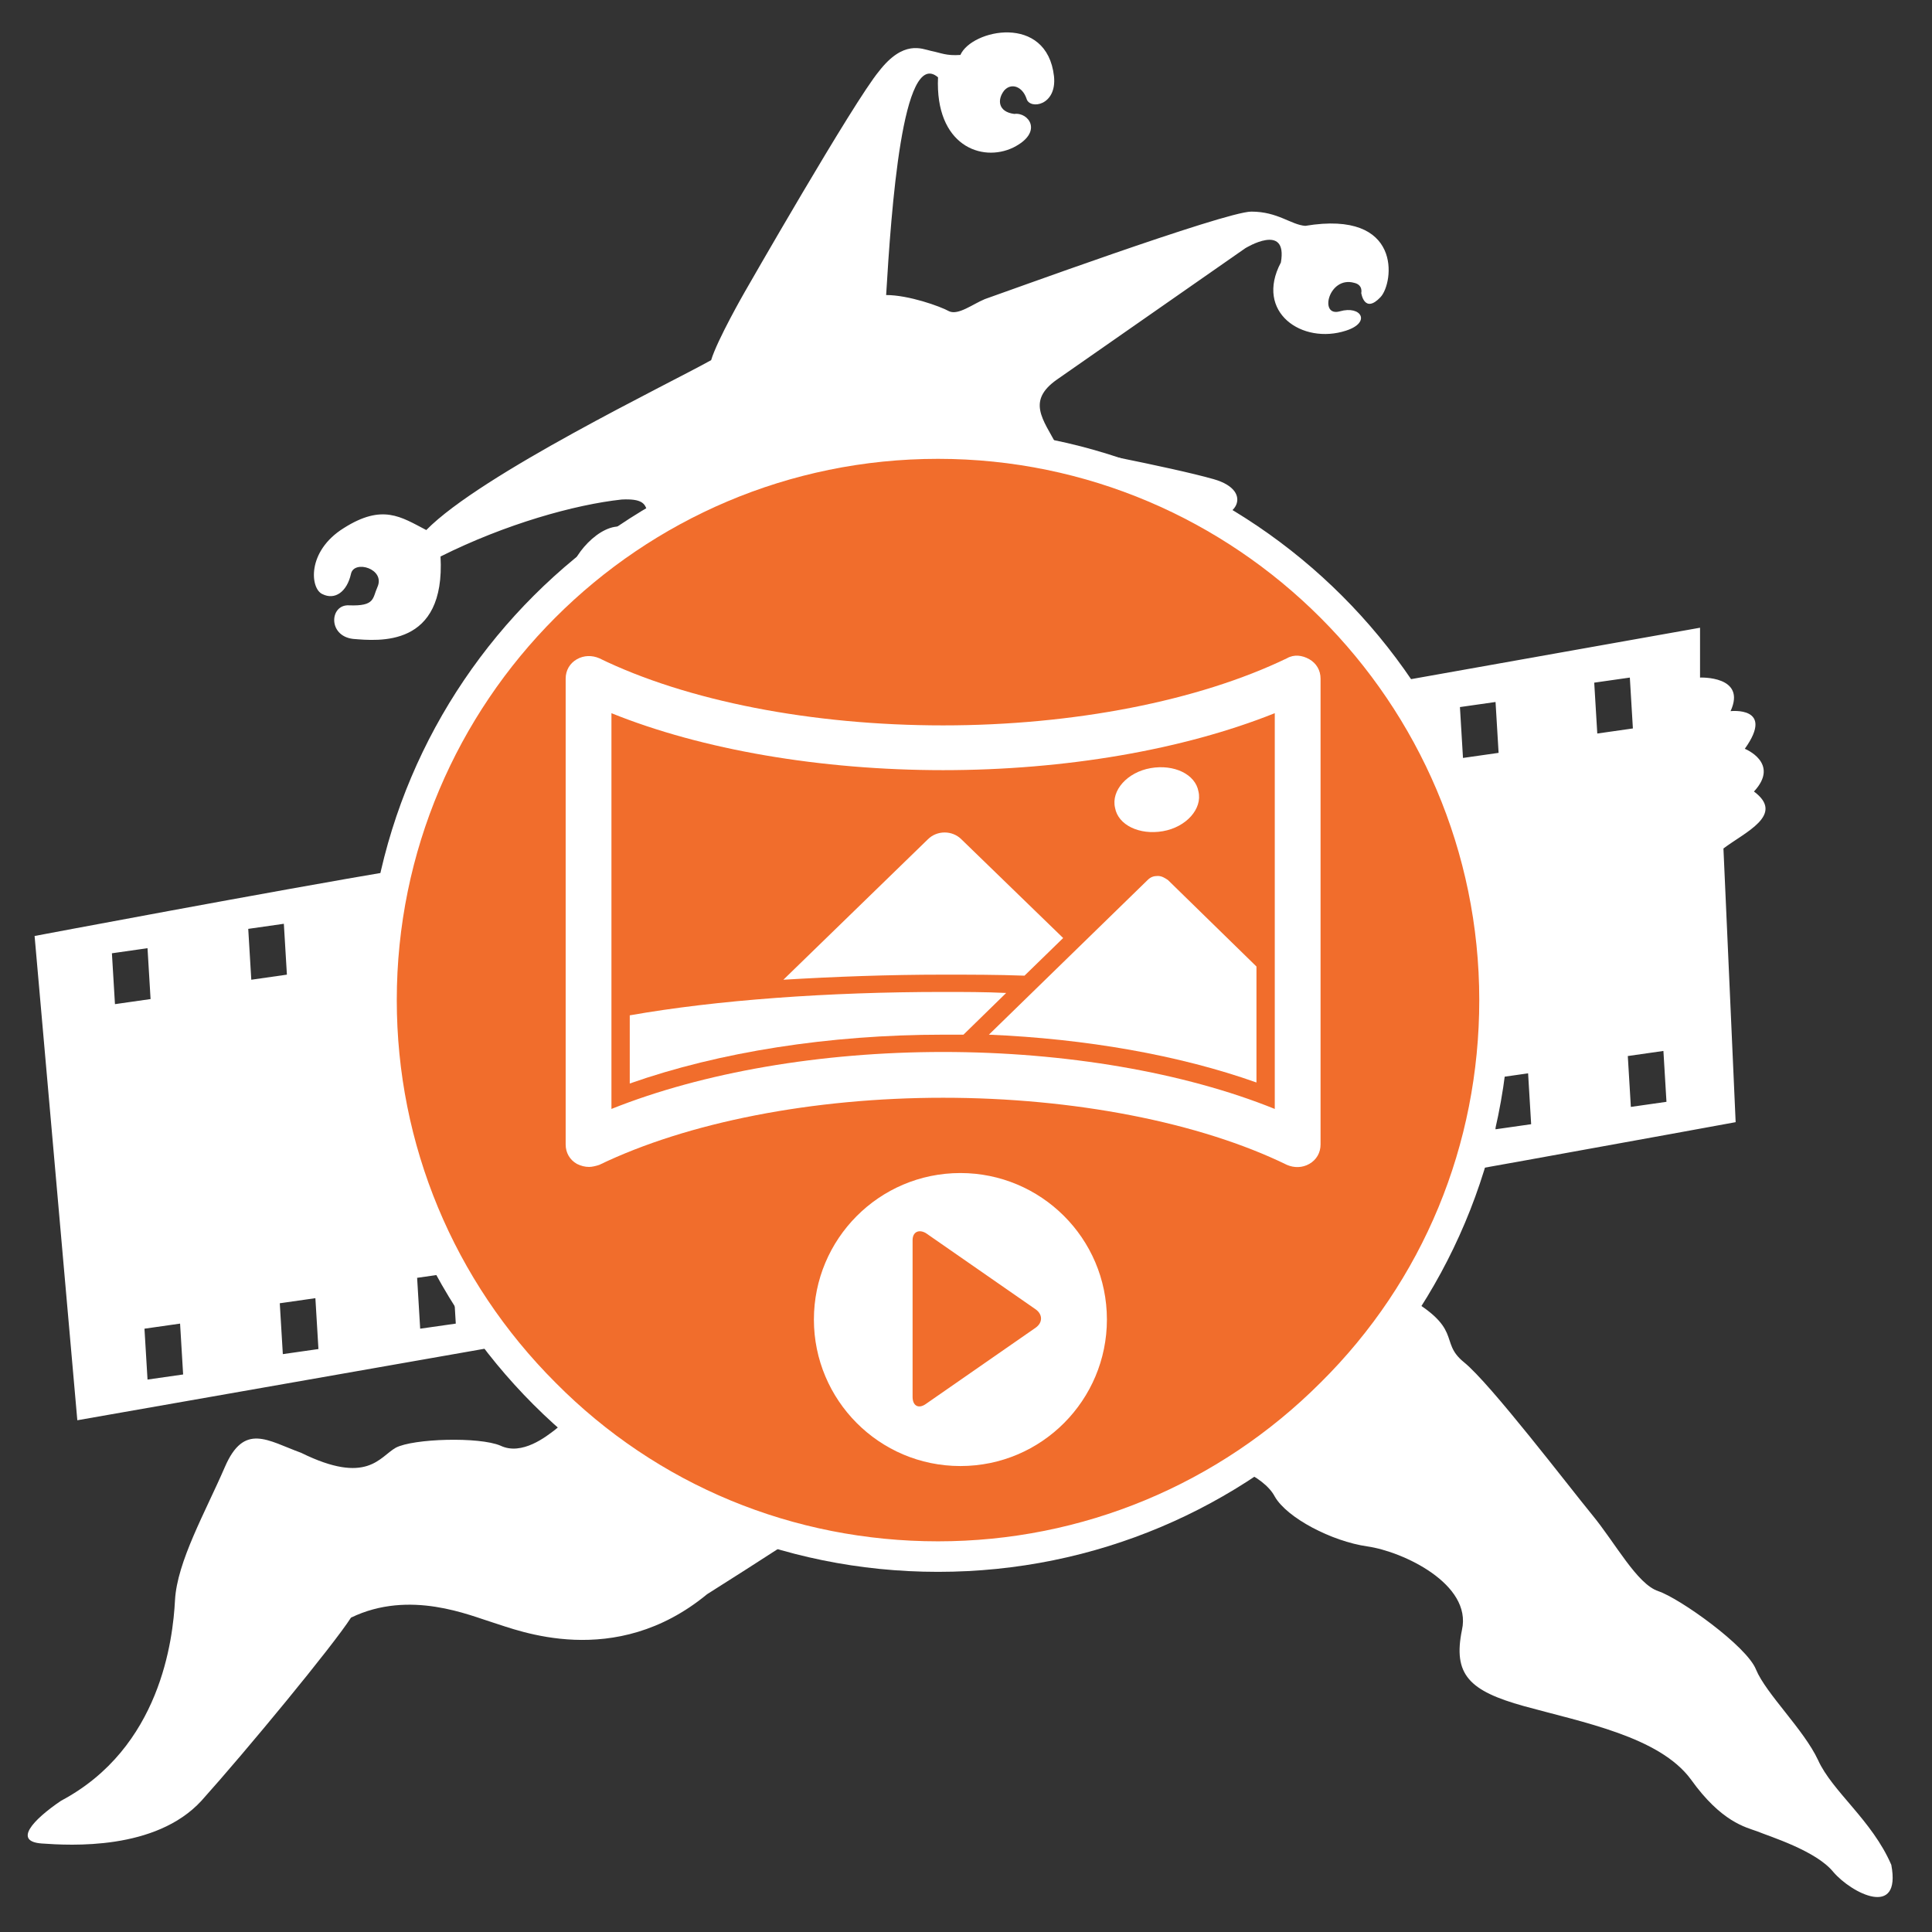 <?xml version='1.0' encoding='utf-8'?>
<!-- Generator: Adobe Illustrator 24.0.3, SVG Export Plug-In . SVG Version: 6.00 Build 0)  -->
<svg x="0px" id="Layer_1" version="1.1" xmlns="http://www.w3.org/2000/svg" xmlns:xlink="http://www.w3.org/1999/xlink" style="enable-background:new 0 0 189.9 189.9;" y="0px" xml:space="preserve" viewBox="0 0 189.9 189.9">
 <rect x="0" y="0" width="189.9" height="189.9" fill="#333333" stroke="none"/>
 <style type="text/css">
	.st0{display:none;}
	.st1{display:inline;}
	.st2{fill:#C33F08;}
	.st3{fill:#FFFFFF;}
	.st4{fill:#F16D2C;}
	.st5{display:none;fill:#FFFFFF;}
	.st6{display:inline;fill:#FFFFFF;}
</style>
 <g class="st0" id="over">
  <path class="st1" d="M185.9,183.4c-1.9-4.4-5.8-7.2-7.2-10.3c-1.4-3-5.1-6.5-6.1-8.9c-0.9-2.3-7.5-7-9.6-7.7&#xa;&#x9;&#x9;c-2.1-0.7-4.2-4.7-6.5-7.5c-2.3-2.8-10-12.9-12.6-15c-2.6-2.1,0.2-3.3-6.3-6.8c-6.5-3.5-13.6-6.5-15.4-7.2c0.9-0.9,2.3-1.6,4.9-1.9&#xa;&#x9;&#x9;c2.6-0.2,43.5-7.7,43.5-7.7l-1.2-26.9c2.1-1.6,6.1-3.3,3-5.6c2.6-2.8-0.9-4.2-0.9-4.2c3-4.2-1.4-3.7-1.4-3.7c1.6-3.5-3-3.3-3-3.3&#xa;&#x9;&#x9;v-4.9l-47.2,8.4c-3.5-0.2-4.1-5.1-11.5-5.6c-1.6-0.9-2.4-1-2.1-2.3c0.7-2.9,0.2-4.3-3-4.3c-5.7-0.1-3.5,2.5-5.8,1.1&#xa;&#x9;&#x9;c-1.4-0.9-3-0.5-3.7,0c-0.7,0.5-3.5,0.2-3.5-3.3c0-3.5-0.9-5.6,0.9-4c1.9,1.6,1.2,3.7,4.4,4c3.3,0.2,5.4,0.2,5.8,0.9&#xa;&#x9;&#x9;c0.5,0.7,5.4,0.5,5.1-2.3c-0.3-3.2,3-4.4,4.9-4.2c1.9,0.2,7.2,0.5,7.2,0.5c2.6,0.9,4.9-2.3,0.7-3.5c-4.2-1.2-15.4-3.3-15.4-3.3&#xa;&#x9;&#x9;c-1.4-2.6-3-4.4,0-6.5c3-2.1,18.5-12.9,18.5-12.9s4.2-2.6,3.5,1.4c-2.6,4.9,2.1,8.1,6.4,6.7c2.5-0.8,1.5-2.5-0.6-1.9&#xa;&#x9;&#x9;c-2.1,0.6-1.1-3.5,1.4-2.8c0.9,0.2,0.7,1,0.7,1s0.3,2.1,1.9,0.4c1.3-1.4,2.2-8.6-7.4-7c-1.4-0.1-2.7-1.4-5.3-1.4&#xa;&#x9;&#x9;c-2.6,0-25,8.2-26.2,8.6c-1.2,0.5-2.6,1.6-3.5,1.2c-0.9-0.5-4-1.6-6.2-1.6c0.5-8.3,1.6-24.4,5.1-21.4c-0.3,6.7,4.3,8.4,7.4,6.9&#xa;&#x9;&#x9;c3-1.5,1.5-3.5,0.1-3.3c-1.8-0.1-1.9-1.4-1.2-2.2c0.7-0.8,1.8-0.4,2.2,0.8c0.3,1.1,3,0.7,2.7-2.2c-0.7-6.2-8.1-4.6-9.2-2.1&#xa;&#x9;&#x9;c-1.3,0.1-1.9-0.2-2.8-0.5c-0.9-0.2-2.7-1.1-5.1,2c-2.5,3-13.2,21.7-13.2,21.7s-2.7,4.7-3.3,6.7c-4.1,2.3-22.6,11.2-28,16.7&#xa;&#x9;&#x9;c-2.5-1.3-4.3-2.6-8.1-0.2c-3.7,2.3-3.3,6-2.1,6.5c1.2,0.6,2.4-0.2,2.8-2c0.3-1.4,3.4-0.5,2.6,1.3c-0.5,1.1-0.2,1.9-2.8,1.8&#xa;&#x9;&#x9;c-1.9-0.1-2.1,3,0.4,3.3c2.5,0.2,9.1,0.9,8.6-8.1c6.4-3.2,13.2-5.1,17.8-5.6c2-0.1,2.3,0.4,2.5,1.1c0.1,0.7,0,2.1-2.3,1.6&#xa;&#x9;&#x9;c-2.3-0.5-5.3,3-5.3,4.9c0,1.9,1.5,3.5,4.1,3.3c4.6-0.3,5.5,2.9,7.6,1.6c0.9-0.4,1.7,0.4,1.9,1.1c0.5,1.5,2.1,0.6,2,2.1&#xa;&#x9;&#x9;c-0.1,1.5-0.4,2.7-3.7,2.5c-5.5-0.5-7.9,0.7-9.6,3.2c-1.6,2.5-7.5,1.9-12.3,6.7c-4.8,4.8-6.9,3.9-6.8,8.3&#xa;&#x9;&#x9;c-12.4,2.3-35.6,6.7-35.6,6.7l4.2,47.6l46.7-8.2c0,0,0.7,2.6,3.3,2.3c1.4,0.2,3-0.5,2.8,1.4c-1.2,1.4-2.1,2.1-2.8,2.6&#xa;&#x9;&#x9;c-0.7,0.5-2.1,2.1-3,2.8c-0.9,0.7-3.3,2.6-5.4,1.6c-2.1-0.9-8.6-0.7-10.3,0.2c-1.6,0.9-2.8,3.7-9.3,0.5c-3.3-1.2-5.6-3-7.5,1.4&#xa;&#x9;&#x9;c-1.9,4.4-4.7,9.3-4.9,13.1C17,161.2,15.8,172,6,177.1c-2.8,1.9-4.7,4-1.9,4.2c2.8,0.2,11.2,0.7,15.7-4.2&#xa;&#x9;&#x9;c4.4-4.9,12.9-15.2,14.7-18c5.8-2.8,11.7-0.2,14,0.5c2.3,0.7,11.9,4.7,21-2.8c10-6.3,21.5-14,21.5-14c3.3,0.5,6.8-0.5,9.1-2.1&#xa;&#x9;&#x9;c5.4,0.7,14.5,2.8,17.3,2.8c2.8,0,6.8,1.6,7.9,3.7c1.2,2.1,5.6,4.4,9.1,4.9c3.5,0.5,10.3,3.7,9.3,8.2c-0.9,4.4,0.7,6,6.1,7.5&#xa;&#x9;&#x9;c5.8,1.6,13.3,3,16.4,7.2c3,4.2,5.4,4.7,6.5,5.1c1.2,0.5,5.8,1.9,7.5,4C182,186.2,186.9,188.8,185.9,183.4 M163.8,108.4l-3.5,0.5&#xa;&#x9;&#x9;l-0.3-5l3.5-0.5L163.8,108.4z M160.2,66.8l0.3,5l-3.5,0.5l-0.3-5L160.2,66.8z M150.5,110.7l-3.5,0.5l-0.3-5l3.5-0.5L150.5,110.7z&#xa;&#x9;&#x9; M147,69.1l0.3,5l-3.5,0.5l-0.3-5L147,69.1z M137.4,113.3l-3.5,0.5l-0.3-5l3.5-0.5L137.4,113.3z M134.1,71.4l0.3,5l-3.5,0.5l-0.3-5&#xa;&#x9;&#x9;L134.1,71.4z M95.4,44.2c0,0,3.4,0.5,3.4,2.2c0,1.3-4.2,2.7-4.3,1.5c0.2-0.9,3.1-1.5,0.6-2.4C93.9,45.1,92.7,43.6,95.4,44.2&#xa;&#x9;&#x9; M14.5,93.4l0.3,5l-3.5,0.5l-0.3-5L14.5,93.4z M14.5,135.7l-0.3-5l3.5-0.5l0.3,5L14.5,135.7z M24.4,91.5l3.5-0.5l0.3,5l-3.5,0.5&#xa;&#x9;&#x9;L24.4,91.5z M27.8,133.3l-0.3-5l3.5-0.5l0.3,5L27.8,133.3z M37.5,88.9l2.3-0.2l0.1,1.3l0.1,1.9l1.3,1.5L37.8,94L37.5,88.9z&#xa;&#x9;&#x9; M41.3,130.7l-0.3-5l3.5-0.5l0.3,5L41.3,130.7z M51,120.5c-11-3.9-9.8-15-9.8-15l-0.1-0.4c0.9,1.5,2.2,4.7,7.1,6.1&#xa;&#x9;&#x9;c0.2,1.2,0.4,0.9,1.3,3.7C50.4,117.8,51.3,118.3,51,120.5 M67.7,83.3l0.3,5l-3.5,0.5l-0.3-5L67.7,83.3z M70.7,126l-2.7,0.5&#xa;&#x9;&#x9;c0,0-1.2-3-1.5-3.7c0.7-0.1,1.3,1.2,2.2,1.2C69.7,123.9,71.1,124.7,70.7,126 M67.7,117.2c-5.5-0.2-6.9-5.6-7.7-9&#xa;&#x9;&#x9;C65.7,103,61.7,93,61.7,93C65.6,93.8,77.9,106.2,67.7,117.2 M77.6,81.4l3.5-0.5l0.3,5l-3.5,0.5L77.6,81.4z M80.7,123.2l-0.3-5&#xa;&#x9;&#x9;l3.5-0.5l0.3,5L80.7,123.2z M91.1,84.3l-0.3-5l3.5-0.5l0.3,5L91.1,84.3z M94,120.9l-0.3-5l3.5-0.5l0.3,5L94,120.9z M104.1,76.9&#xa;&#x9;&#x9;l3.5-0.5l0.3,5l-3.5,0.5L104.1,76.9z M107.1,118.6l-0.3-5l3.5-0.5l0.3,5L107.1,118.6z M117,79.4l-0.3-5l3.5-0.5l0.3,5L117,79.4z&#xa;&#x9;&#x9; M120.1,111.2l3.5-0.5l0.3,5l-3.5,0.5L120.1,111.2z"/>
  <g class="st1" id="Fond_x5F_2">
   <path class="st2" d="M92.2,42.1c-31,0-56.2,25.1-56.2,56.2s25.1,56.2,56.2,56.2s56.2-25.1,56.2-56.2&#xa;&#x9;&#x9;&#x9;C148.4,67.3,123.2,42.1,92.2,42.1z"/>
  </g>
 </g>
 <g id="normale">
  <path class="st3" d="M185.9,183.3c-1.9-4.4-5.8-7.2-7.2-10.3c-1.4-3-5.1-6.5-6.1-8.9c-0.9-2.3-7.5-7-9.6-7.7&#xa;&#x9;&#x9;c-2.1-0.7-4.2-4.7-6.5-7.5c-2.3-2.8-10-12.9-12.6-15c-2.6-2.1,0.2-3.3-6.3-6.8c-6.5-3.5-13.6-6.5-15.4-7.2c0.9-0.9,2.3-1.6,4.9-1.9&#xa;&#x9;&#x9;c2.6-0.2,43.5-7.7,43.5-7.7l-1.2-26.9c2.1-1.6,6.1-3.3,3-5.6c2.6-2.8-0.9-4.2-0.9-4.2c3-4.2-1.4-3.7-1.4-3.7c1.6-3.5-3-3.3-3-3.3&#xa;&#x9;&#x9;v-4.9l-47.2,8.4c-3.5-0.2-4.1-5.1-11.5-5.6c-1.6-0.9-2.4-1-2.1-2.3c0.7-2.9,0.2-4.3-3-4.3c-5.7-0.1-3.5,2.5-5.8,1.1&#xa;&#x9;&#x9;c-1.4-0.9-3-0.5-3.7,0c-0.7,0.5-3.5,0.2-3.5-3.3c0-3.5-0.9-5.6,0.9-4c1.9,1.6,1.2,3.7,4.4,4c3.3,0.2,5.4,0.2,5.8,0.9&#xa;&#x9;&#x9;c0.5,0.7,5.4,0.5,5.1-2.3c-0.3-3.2,3-4.4,4.9-4.2c1.9,0.2,7.2,0.5,7.2,0.5c2.6,0.9,4.9-2.3,0.7-3.5c-4.2-1.2-15.4-3.3-15.4-3.3&#xa;&#x9;&#x9;c-1.4-2.6-3-4.4,0-6.5c3-2.1,18.5-12.9,18.5-12.9s4.2-2.6,3.5,1.4c-2.6,4.9,2.1,8.1,6.4,6.7c2.5-0.8,1.5-2.5-0.6-1.9&#xa;&#x9;&#x9;c-2.1,0.6-1.1-3.5,1.4-2.8c0.9,0.2,0.7,1,0.7,1s0.3,2.1,1.9,0.4c1.3-1.4,2.2-8.6-7.4-7c-1.4-0.1-2.7-1.4-5.3-1.4&#xa;&#x9;&#x9;c-2.6,0-25,8.2-26.2,8.6c-1.2,0.5-2.6,1.6-3.5,1.2c-0.9-0.5-4-1.6-6.2-1.6c0.5-8.3,1.6-24.4,5.1-21.4c-0.3,6.7,4.3,8.4,7.4,6.9&#xa;&#x9;&#x9;c3-1.5,1.5-3.5,0.1-3.3C98.1,11,98,9.8,98.7,8.9c0.7-0.8,1.8-0.4,2.2,0.8c0.3,1.1,3,0.7,2.7-2.2c-0.7-6.2-8.1-4.6-9.2-2.1&#xa;&#x9;&#x9;C93,5.5,92.5,5.2,91.5,5c-0.9-0.2-2.7-1.1-5.1,2c-2.5,3-13.2,21.7-13.2,21.7s-2.7,4.7-3.3,6.7c-4.1,2.3-22.6,11.2-28,16.7&#xa;&#x9;&#x9;c-2.5-1.3-4.3-2.6-8.1-0.2c-3.7,2.3-3.3,6-2.1,6.5c1.2,0.6,2.4-0.2,2.8-2c0.3-1.4,3.4-0.5,2.6,1.3c-0.5,1.1-0.2,1.9-2.8,1.8&#xa;&#x9;&#x9;c-1.9-0.1-2.1,3,0.4,3.3c2.5,0.2,9.1,0.9,8.6-8.1c6.4-3.2,13.2-5.1,17.8-5.6c2-0.1,2.3,0.4,2.5,1.1c0.1,0.7,0,2.1-2.3,1.6&#xa;&#x9;&#x9;c-2.3-0.5-5.3,3-5.3,4.9c0,1.9,1.5,3.5,4.1,3.3c4.6-0.3,5.5,2.9,7.6,1.6c0.9-0.4,1.7,0.4,1.9,1.1c0.5,1.5,2.1,0.6,2,2.1&#xa;&#x9;&#x9;c-0.1,1.5-0.4,2.7-3.7,2.5c-5.5-0.5-7.9,0.7-9.6,3.2c-1.6,2.5-7.5,1.9-12.3,6.7c-4.8,4.8-6.9,3.9-6.8,8.3C26.7,87.6,3.4,92,3.4,92&#xa;&#x9;&#x9;l4.2,47.6l46.7-8.2c0,0,0.7,2.6,3.3,2.3c1.4,0.2,3-0.5,2.8,1.4c-1.2,1.4-2.1,2.1-2.8,2.6c-0.7,0.5-2.1,2.1-3,2.8&#xa;&#x9;&#x9;c-0.9,0.7-3.3,2.6-5.4,1.6c-2.1-0.9-8.6-0.7-10.3,0.2c-1.6,0.9-2.8,3.7-9.3,0.5c-3.3-1.2-5.6-3-7.5,1.4c-1.9,4.4-4.7,9.3-4.9,13.1&#xa;&#x9;&#x9;C17,161.1,15.8,171.8,6,177c-2.8,1.9-4.7,4-1.9,4.2c2.8,0.2,11.2,0.7,15.7-4.2c4.4-4.9,12.9-15.2,14.7-18c5.8-2.8,11.7-0.2,14,0.5&#xa;&#x9;&#x9;c2.3,0.7,11.9,4.7,21-2.8c10-6.3,21.5-14,21.5-14c3.3,0.5,6.8-0.5,9.1-2.1c5.4,0.7,14.5,2.8,17.3,2.8c2.8,0,6.8,1.6,7.9,3.7&#xa;&#x9;&#x9;c1.2,2.1,5.6,4.4,9.1,4.9c3.5,0.5,10.3,3.7,9.3,8.2c-0.9,4.4,0.7,6,6.1,7.5c5.8,1.6,13.3,3,16.4,7.2c3,4.2,5.4,4.7,6.5,5.1&#xa;&#x9;&#x9;c1.2,0.5,5.8,1.9,7.5,4C182,186.1,186.9,188.6,185.9,183.3 M163.8,108.3l-3.5,0.5l-0.3-5l3.5-0.5L163.8,108.3z M160.2,66.6l0.3,5&#xa;&#x9;&#x9;l-3.5,0.5l-0.3-5L160.2,66.6z M150.5,110.5l-3.5,0.5l-0.3-5l3.5-0.5L150.5,110.5z M147,69l0.3,5l-3.5,0.5l-0.3-5L147,69z&#xa;&#x9;&#x9; M137.4,113.1l-3.5,0.5l-0.3-5l3.5-0.5L137.4,113.1z M134.1,71.2l0.3,5l-3.5,0.5l-0.3-5L134.1,71.2z M95.4,44c0,0,3.4,0.5,3.4,2.2&#xa;&#x9;&#x9;c0,1.3-4.2,2.7-4.3,1.5c0.2-0.9,3.1-1.5,0.6-2.4C93.9,45,92.7,43.5,95.4,44 M14.5,93.2l0.3,5l-3.5,0.5l-0.3-5L14.5,93.2z&#xa;&#x9;&#x9; M14.5,135.6l-0.3-5l3.5-0.5l0.3,5L14.5,135.6z M24.4,91.3l3.5-0.5l0.3,5l-3.5,0.5L24.4,91.3z M27.8,133.1l-0.3-5l3.5-0.5l0.3,5&#xa;&#x9;&#x9;L27.8,133.1z M37.5,88.8l2.3-0.2l0.1,1.3l0.1,1.9l1.3,1.5l-3.5,0.5L37.5,88.8z M41.3,130.6l-0.3-5l3.5-0.5l0.3,5L41.3,130.6z&#xa;&#x9;&#x9; M51,120.4c-11-3.9-9.8-15-9.8-15l-0.1-0.4c0.9,1.5,2.2,4.7,7.1,6.1c0.2,1.2,0.4,0.9,1.3,3.7C50.4,117.7,51.3,118.2,51,120.4&#xa;&#x9;&#x9; M67.7,83.1l0.3,5l-3.5,0.5l-0.3-5L67.7,83.1z M70.7,125.8l-2.7,0.5c0,0-1.2-3-1.5-3.7c0.7-0.1,1.3,1.2,2.2,1.2&#xa;&#x9;&#x9;C69.7,123.7,71.1,124.6,70.7,125.8 M67.7,117c-5.5-0.2-6.9-5.6-7.7-9c5.7-5.1,1.8-15.2,1.8-15.2C65.6,93.6,77.9,106,67.7,117&#xa;&#x9;&#x9; M77.6,81.2l3.5-0.5l0.3,5l-3.5,0.5L77.6,81.2z M80.7,123.1l-0.3-5l3.5-0.5l0.3,5L80.7,123.1z M91.1,84.2l-0.3-5l3.5-0.5l0.3,5&#xa;&#x9;&#x9;L91.1,84.2z M94,120.8l-0.3-5l3.5-0.5l0.3,5L94,120.8z M104.1,76.7l3.5-0.5l0.3,5l-3.5,0.5L104.1,76.7z M107.1,118.4l-0.3-5&#xa;&#x9;&#x9;l3.5-0.5l0.3,5L107.1,118.4z M117,79.2l-0.3-5l3.5-0.5l0.3,5L117,79.2z M120.1,111.1l3.5-0.5l0.3,5l-3.5,0.5L120.1,111.1z"/>
  <g id="Fond_x5F_1">
   <ellipse class="st4" ry="54.7" cx="92.2" cy="98.3" rx="54.7" transform="matrix(0.924 -0.383 0.383 0.924 -30.599 42.753)"/>
   <path class="st3" d="M92.2,45.1c29.3,0,53.2,23.9,53.2,53.2c0,14.2-5.5,27.6-15.6,37.6c-10,10-23.4,15.6-37.6,15.6&#xa;&#x9;&#x9;&#x9;s-27.6-5.5-37.6-15.6c-10-10-15.6-23.4-15.6-37.6C39,69,62.8,45.1,92.2,45.1 M92.2,42.1c-31,0-56.2,25.1-56.2,56.2&#xa;&#x9;&#x9;&#x9;s25.1,56.2,56.2,56.2s56.2-25.1,56.2-56.2C148.4,67.3,123.2,42.1,92.2,42.1L92.2,42.1z"/>
  </g>
 </g>
 <path class="st5" id="F-D" d="M75.3,118.3l11.3,11.3c0.7,0.6,1.6,0.6,2.2,0L119,99.5c0.2-0.3,0.4-0.7,0.4-1.1c0-0.5-0.1-0.9-0.4-1.2&#xa;&#x9;L88.8,67.1c-0.7-0.6-1.6-0.6-2.2,0L75.3,78.4c-0.6,0.7-0.6,1.6,0,2.2L93,98.3L75.3,116C74.7,116.7,74.7,117.6,75.3,118.3z"/>
 <path class="st5" id="F-G" d="M109.7,116L92,98.3l17.7-17.7c0.6-0.6,0.6-1.5,0-2.2L98.4,67.1c-0.6-0.6-1.5-0.6-2.2,0L66,97.2&#xa;&#x9;c-0.3,0.3-0.4,0.7-0.4,1.2c0,0.4,0.2,0.8,0.4,1.1l30.2,30.1c0.6,0.6,1.5,0.6,2.2,0l11.3-11.3C110.3,117.6,110.3,116.7,109.7,116z"/>
 <path class="st5" id="F-H" d="M74.9,115.7L92.6,98l17.7,17.7c0.6,0.6,1.5,0.6,2.2,0l11.3-11.3c0.6-0.6,0.6-1.5,0-2.2L93.7,72&#xa;&#x9;c-0.3-0.3-0.7-0.4-1.2-0.4c-0.4,0-0.8,0.2-1.1,0.4l-30.1,30.2c-0.6,0.6-0.6,1.5,0,2.2l11.3,11.3C73.3,116.3,74.2,116.3,74.9,115.7z"/>
 <path class="st5" id="F-B" d="M109.8,82.1L92.1,99.8L74.4,82.1c-0.6-0.6-1.5-0.6-2.2,0L60.9,93.4c-0.6,0.6-0.6,1.5,0,2.2L91,125.8&#xa;&#x9;c0.3,0.3,0.7,0.4,1.2,0.4c0.4,0,0.8-0.2,1.1-0.4l30.1-30.2c0.6-0.6,0.6-1.5,0-2.2l-11.3-11.3C111.4,81.5,110.5,81.5,109.8,82.1z"/>
 <path class="st5" id="_x2B_" d="M102.3,88.9h22.3c1.1,0,1.6,0.5,1.6,1.8v15.5c0,0.5-0.2,0.9-0.5,1.3c-0.4,0.4-0.7,0.5-1.1,0.5h-22.3&#xa;&#x9;v22.1c0,0.5-0.2,0.9-0.5,1.3c-0.4,0.4-0.7,0.5-1.1,0.5H85c-0.4,0-0.7-0.2-1.1-0.5c-0.4-0.4-0.5-0.7-0.5-1.3V108H61.1&#xa;&#x9;c-0.4,0-0.7-0.2-1.1-0.5c-0.4-0.4-0.5-0.7-0.5-1.3V90.7c0-1.3,0.5-1.8,1.6-1.8h22.3V66.8c0-1.3,0.5-1.8,1.6-1.8h15.7&#xa;&#x9;c1.1,0,1.6,0.5,1.6,1.8V88.9z"/>
 <path class="st5" id="_x2D_" d="M124.4,89.9c1.1,0,1.6,0.5,1.6,1.8v15.5c0,0.5-0.2,0.9-0.5,1.3c-0.4,0.4-0.7,0.5-1.1,0.5H60.9&#xa;&#x9;c-0.4,0-0.7-0.2-1.1-0.5c-0.4-0.4-0.5-0.7-0.5-1.3V91.7c0-1.3,0.5-1.8,1.6-1.8H124.4z"/>
 <g class="st0" id="Rotation">
  <path class="st6" d="M113.5,122.6c-0.8-0.9-3.5-3.9-4-4.4c-0.6-0.6-1.4-0.6-2-0.2c-4.2,3.3-9.5,5.3-15.3,5.3l0,0&#xa;&#x9;&#x9;c-13.8,0-25-11.2-25-25h0.7h7.6c0.5,0,0.8-0.2,1.1-0.7s0.2-1-0.1-1.3L63.7,78.5c-0.3-0.4-0.6-0.6-1-0.6c-0.5,0-0.8,0.2-1.1,0.6&#xa;&#x9;&#x9;L48.9,96.3c-0.3,0.4-0.4,0.9-0.1,1.3c0.3,0.5,0.6,0.7,1.1,0.7h7.7h0.5c0,18.7,15.2,34,34,34l0,0c8,0,15.3-2.8,21.1-7.4&#xa;&#x9;&#x9;C114,124.4,114.1,123.3,113.5,122.6z"/>
  <path class="st6" d="M135.5,99c-0.3-0.5-0.6-0.7-1.1-0.7h-7.7h-0.5c0-18.7-15.2-34-34-34l0,0c-8,0-15.3,2.8-21.1,7.4&#xa;&#x9;&#x9;c-0.7,0.5-0.8,1.6-0.1,2.3c0.8,0.9,3.5,3.9,4,4.4c0.6,0.6,1.4,0.6,2,0.2c4.2-3.3,9.5-5.3,15.3-5.3l0,0c13.8,0,25,11.2,25,25h-0.7&#xa;&#x9;&#x9;H109c-0.5,0-0.8,0.2-1.1,0.7s-0.2,1,0.1,1.3l12.8,17.8c0.3,0.4,0.6,0.6,1,0.6c0.5,0,0.8-0.2,1.1-0.6l12.7-17.8&#xa;&#x9;&#x9;C135.7,100,135.8,99.5,135.5,99z"/>
  <circle class="st6" cx="92.2" cy="98.3" r="4"/>
 </g>
 <g class="st0" id="Plein_ecran">
  <path class="st6" d="M79.5,74h7.7v13.5c0,0.7,0.4,1.1,1,1h8.2c0.6,0.1,1-0.3,1-1V74h0.1h7.6c0.5,0,0.8-0.2,1.1-0.7s0.2-1-0.1-1.3&#xa;&#x9;&#x9;L93.3,54.2c-0.3-0.4-0.6-0.6-1-0.6c-0.5,0-0.8,0.2-1.1,0.6L78.5,72c-0.3,0.4-0.4,0.9-0.1,1.3C78.8,73.8,79.1,74,79.5,74z"/>
  <path class="st6" d="M105.1,123.5h-7.7V110c0-0.7-0.4-1.1-1-1h-8.2c-0.6-0.1-1,0.3-1,1v13.5h-0.1h-7.6c-0.5,0-0.8,0.2-1.1,0.7&#xa;&#x9;&#x9;s-0.2,1,0.1,1.3l12.8,17.8c0.3,0.4,0.6,0.6,1,0.6c0.5,0,0.8-0.2,1.1-0.6l12.7-17.8c0.3-0.4,0.4-0.9,0.1-1.3&#xa;&#x9;&#x9;C105.8,123.6,105.5,123.5,105.1,123.5z"/>
  <path class="st6" d="M136.9,97.7L119.1,85c-0.4-0.3-0.9-0.4-1.3-0.1c-0.5,0.3-0.7,0.6-0.7,1.1v7.7h-13.5c-0.7,0-1.1,0.4-1,1v8.2&#xa;&#x9;&#x9;c-0.1,0.6,0.3,1,1,1h13.5v0.1v7.6c0,0.5,0.2,0.8,0.7,1.1s1,0.2,1.3-0.1l17.8-12.8c0.4-0.3,0.6-0.6,0.6-1&#xa;&#x9;&#x9;C137.4,98.3,137.3,98,136.9,97.7z"/>
  <path class="st6" d="M82,102.8v-8.2c0.1-0.6-0.3-1-1-1H67.5l0,0V86c0-0.5-0.2-0.8-0.7-1.1c-0.5-0.3-1-0.2-1.3,0.1L47.7,97.8&#xa;&#x9;&#x9;c-0.4,0.3-0.6,0.6-0.6,1c0,0.5,0.2,0.8,0.6,1.1l17.8,12.7c0.4,0.3,0.9,0.4,1.3,0.1c0.5-0.3,0.7-0.6,0.7-1.1v-7.7H81&#xa;&#x9;&#x9;C81.8,103.8,82.1,103.5,82,102.8z"/>
 </g>
 <g class="st0" id="depart">
  <path class="st6" d="M93.9,65.8l27.9,21.7c0.5,0.4,0.8,0.8,0.8,1.7v39.3c0,1.5-0.7,2.2-2.2,2.2h-16.1c-1.3,0-2-0.7-2-2.2v-24H83.5&#xa;&#x9;&#x9;v24c0,1.5-0.7,2.2-2,2.2H65.3c-1.5,0-2.2-0.7-2.2-2.2V89.3c0-0.8,0.4-1.3,0.8-1.7L91,66C92,65.1,93,65.1,93.9,65.8z"/>
 </g>
 <g class="st0" id="stop">
  <g class="st1">
   <path class="st3" d="M86.7,70.1H68c-1.7,0-3,1.3-3,3v50.7c0,1.7,1.3,3,3,3h18.8c1.7,0,3-1.3,3-3V73.2&#xa;&#x9;&#x9;&#x9;C89.7,71.5,88.4,70.1,86.7,70.1z"/>
   <path class="st3" d="M118.6,70.1H99.8c-1.7,0-3,1.3-3,3v50.7c0,1.7,1.3,3,3,3h18.8c1.7,0,3-1.3,3-3V73.2&#xa;&#x9;&#x9;&#x9;C121.6,71.5,120.3,70.1,118.6,70.1z"/>
  </g>
 </g>
 <g class="st0" id="play">
  <path class="st6" d="M67.7,64.9c0-1.8,1.2-2.6,2.8-1.5l47,32.7c1.6,1.1,1.6,2.8,0,3.9l-47,32.7c-1.6,1.1-2.8,0.4-2.8-1.5V64.9z"/>
 </g>
 <g class="st0" id="fullscreen">
  <path class="st6" d="M120.1,78.9c-0.2-0.3-0.4-0.4-0.8-0.4l-16.2,0.1c-0.4,0-0.7,0.1-0.8,0.5c-0.2,0.4-0.2,0.6,0.1,0.9l4,5.6&#xa;&#x9;&#x9;c-0.1,0-17.7,12.7-17.7,12.7c-0.7,0.5-0.8,1.5-0.4,2.1l1.4,1.9c0.5,0.7,1.5,0.8,2.1,0.4c0,0,17.6-12.7,17.7-12.7l3.9,5.4&#xa;&#x9;&#x9;c0.2,0.3,0.4,0.4,0.9,0.3c0.4,0,0.7-0.3,0.8-0.6l5.2-15.4C120.3,79.4,120.3,79.1,120.1,78.9z"/>
  <path class="st6" d="M124.8,125.6H60.1c-2.3,0-4.2-1.9-4.2-4.2V74.7c0-2.3,1.9-4.2,4.2-4.2h64.7c2.3,0,4.2,1.9,4.2,4.2v46.7&#xa;&#x9;&#x9;C129.1,123.7,127.2,125.6,124.8,125.6z M61.3,120.2h62.3V75.9H61.3V120.2z"/>
 </g>
 <g id="PanPlus">
  <g>
   <path class="st5" id="D" d="M108.8,129.7c0-7.9-6.4-14.4-14.4-14.4c-7.9,0-14.4,6.4-14.4,14.4c0,7.9,6.4,14.4,14.4,14.4&#xa;&#x9;&#x9;&#x9;S108.8,137.6,108.8,129.7z M99.1,137.3c0,0.9-0.6,1.2-1.3,0.7L87,130.5c-0.7-0.5-0.7-1.3,0-1.8l10.8-7.5c0.7-0.4,1.3-0.1,1.3,0.7&#xa;&#x9;&#x9;&#x9;V137.3z"/>
   <path class="st3" id="G" d="M94.4,144.1c8,0,14.4-6.5,14.4-14.4c0-8-6.5-14.4-14.4-14.4c-8,0-14.4,6.5-14.4,14.4&#xa;&#x9;&#x9;&#x9;S86.4,144.1,94.4,144.1z M89.7,121.9c0-0.8,0.6-1.1,1.3-0.7l10.8,7.5c0.7,0.5,0.7,1.3,0,1.8L91,138c-0.7,0.5-1.3,0.2-1.3-0.7&#xa;&#x9;&#x9;&#x9;V121.9z"/>
  </g>
  <path class="st3" d="M77,96.3c5-0.3,10.3-0.5,15.7-0.5c2.7,0,5.3,0,8,0.1l3.8-3.7l-10-9.7c-0.9-0.9-2.4-0.9-3.3,0L77,96.3z"/>
  <path class="st3" d="M92.7,97.5c-11.3,0-22.3,0.8-30.8,2.3v6.7c8.8-3.1,19.6-4.8,30.8-4.8c0.7,0,1.3,0,2,0l4.2-4.1&#xa;&#x9;&#x9;C96.8,97.5,94.8,97.5,92.7,97.5z"/>
  <path class="st3" d="M113.8,86.1c-0.4,0-0.7,0.1-1,0.4l-15.6,15.2c9.5,0.4,18.7,2,26.3,4.7V95l-8.7-8.5&#xa;&#x9;&#x9;C114.5,86.3,114.2,86.1,113.8,86.1z"/>
  <path class="st3" d="M128.7,64.8c-0.7-0.4-1.5-0.5-2.2-0.1c-8.7,4.2-21,6.6-33.8,6.6c-12.9,0-25.2-2.4-33.8-6.6&#xa;&#x9;&#x9;c-0.7-0.3-1.5-0.3-2.2,0.1s-1.1,1.1-1.1,1.9v45.8c0,0.8,0.4,1.5,1.1,1.9c0.4,0.2,0.8,0.3,1.2,0.3c0.3,0,0.7-0.1,1-0.2&#xa;&#x9;&#x9;c8.7-4.2,21-6.6,33.8-6.6s25.2,2.4,33.8,6.6c0.7,0.3,1.5,0.3,2.2-0.1s1.1-1.1,1.1-1.9V66.7C129.8,65.9,129.4,65.2,128.7,64.8z&#xa;&#x9;&#x9; M125.3,109c-8.9-3.6-20.6-5.6-32.6-5.6s-23.6,2-32.6,5.6V70.1c8.9,3.6,20.6,5.6,32.6,5.6s23.6-2,32.6-5.6V109z"/>
  <path class="st3" d="M114.3,81.7c2.3-0.4,3.9-2.2,3.5-3.9c-0.3-1.7-2.4-2.7-4.7-2.3c-2.3,0.4-3.9,2.2-3.5,3.9&#xa;&#x9;&#x9;C109.9,81.1,112,82.1,114.3,81.7z"/>
 </g>
</svg>
